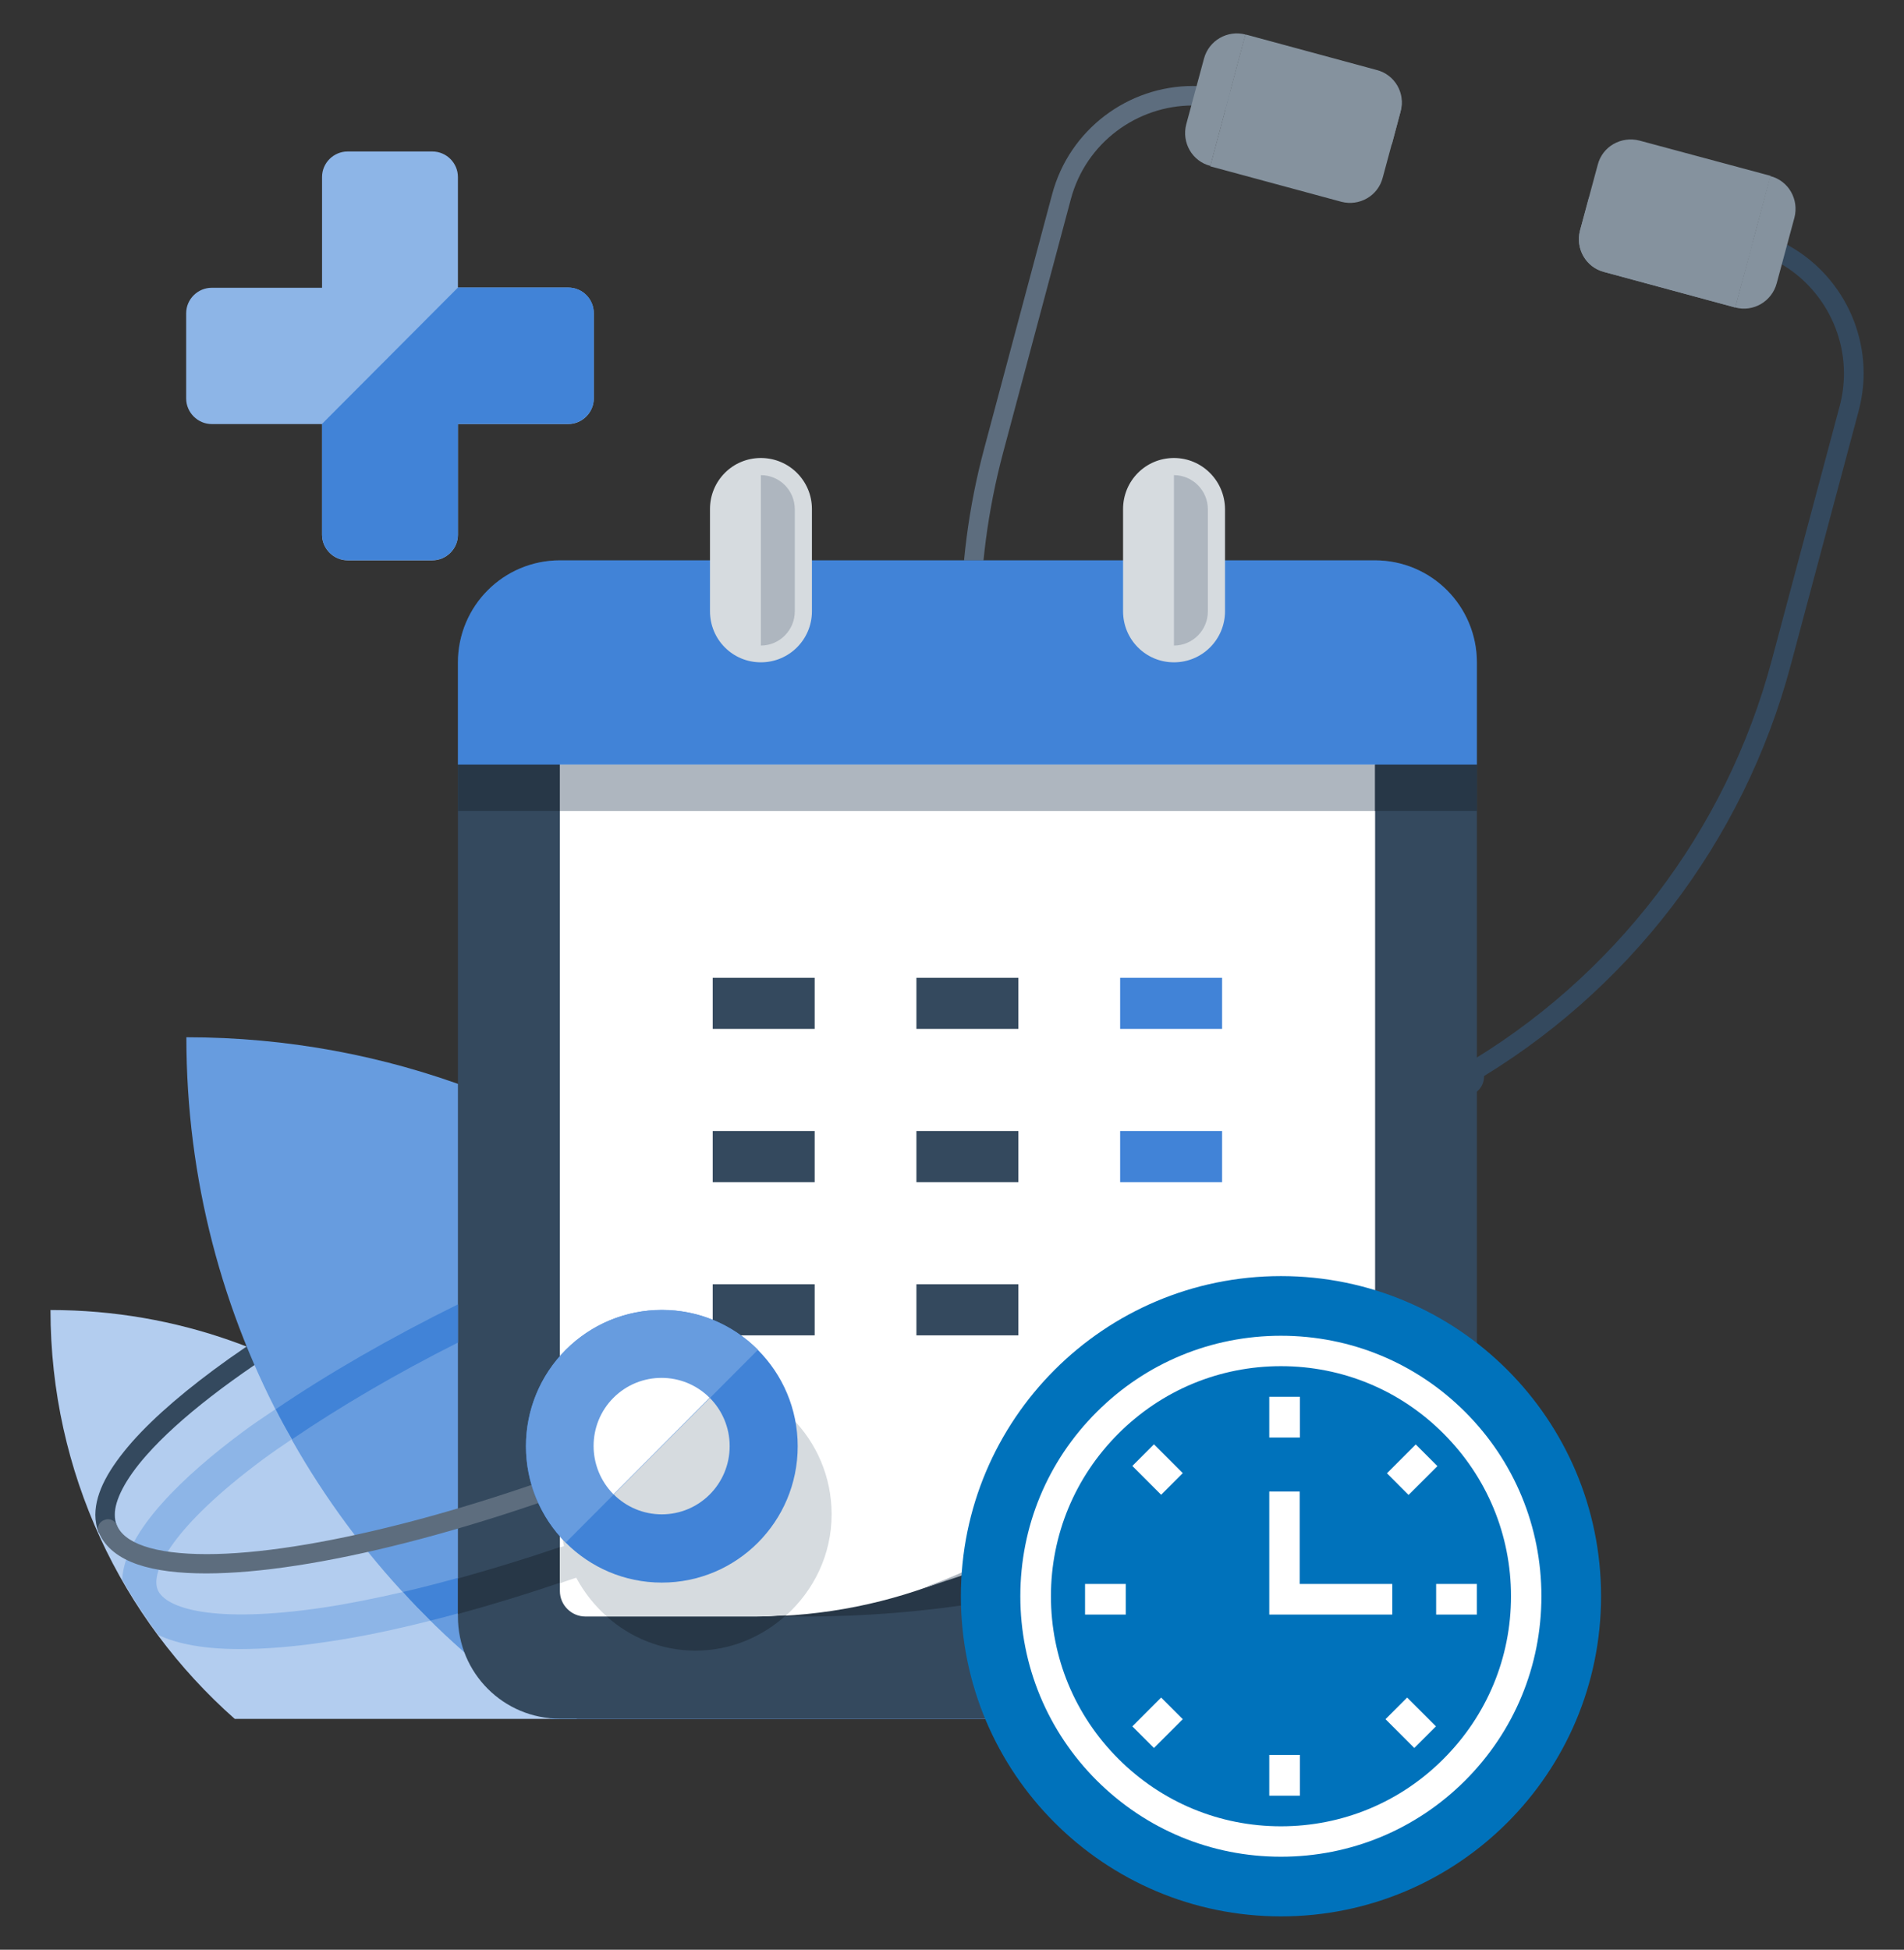 <?xml version="1.0" encoding="utf-8"?>
<!-- Generator: Adobe Illustrator 25.2.0, SVG Export Plug-In . SVG Version: 6.00 Build 0)  -->
<svg version="1.1" id="Calque_1" xmlns="http://www.w3.org/2000/svg" xmlns:xlink="http://www.w3.org/1999/xlink" x="0px" y="0px"
	 viewBox="0 0 97.67 100" style="enable-background:new 0 0 97.67 100;" xml:space="preserve">
<rect x="0" y="0" width="97.67" height="100" fill="#333333" stroke="none"/>
<style type="text/css">
	.st0{fill:#B3CDEF;}
	.st1{fill:#34495E;}
	.st2{fill:#5D6D7E;}
	.st3{fill:#85929E;}
	.st4{fill:#679CDF;}
	.st5{fill:#273747;}
	.st6{fill:#FFFFFF;}
	.st7{fill:#AEB6BF;}
	.st8{fill:#4183D7;}
	.st9{fill:#D6DBDF;}
	.st10{fill:#8DB5E7;}
	.st11{fill:#0072BB;}
</style>
<g>
	<path class="st0" d="M12.04,88.16h17.55c-3.09-12.06-14-20.97-27-20.97C2.59,75.53,6.24,83.03,12.04,88.16z"/>
	<path class="st1" d="M34.14,74.64c6.68-2.78,12.51-5.94,16.7-8.91c2.09-1.49,3.77-2.92,4.95-4.25c1.17-1.33,1.87-2.55,1.88-3.73
		c0-0.32-0.06-0.63-0.18-0.93c-0.33-0.79-1.06-1.31-1.99-1.64c-0.94-0.32-2.13-0.47-3.53-0.47c-5.4,0.01-14.14,2.18-23.54,6.08
		c-6.68,2.78-12.52,5.95-16.7,8.91c-2.09,1.49-3.77,2.92-4.95,4.25C5.6,75.3,4.9,76.52,4.89,77.69c0,0.32,0.06,0.63,0.18,0.92
		l0.92-0.38v0c-0.07-0.16-0.1-0.34-0.1-0.54h0c-0.01-0.73,0.53-1.82,1.63-3.06c1.65-1.87,4.49-4.07,8.16-6.31
		c3.67-2.24,8.16-4.53,13.13-6.59c9.31-3.87,18-6.01,23.16-6.01c1.33,0,2.43,0.14,3.2,0.41c0.79,0.27,1.22,0.65,1.39,1.07
		c0.07,0.16,0.1,0.34,0.1,0.54c0.01,0.73-0.53,1.82-1.63,3.07c-1.65,1.87-4.49,4.07-8.16,6.31c-3.67,2.24-8.16,4.52-13.13,6.59
		L34.14,74.64L34.14,74.64z"/>
	<path class="st1" d="M61.18,69.8l3.61-13.51c0.14-0.53-0.17-1.08-0.71-1.22c-0.53-0.14-1.08,0.17-1.22,0.71l-3.61,13.51
		c-0.14,0.53,0.17,1.08,0.71,1.22C60.49,70.65,61.04,70.34,61.18,69.8"/>
	<path class="st1" d="M89.79,12.88c2.88,0.77,4.8,3.41,4.8,6.27c0,0.55-0.07,1.12-0.22,1.68l-3.48,13.02l0,0
		c-2.35,8.82-8.12,16.35-16,20.91l0.5,0.87c8.11-4.7,14.05-12.44,16.47-21.52l0,0l3.48-13.02c0.17-0.65,0.26-1.3,0.26-1.94
		c0-3.31-2.2-6.34-5.54-7.24L89.79,12.88L89.79,12.88z"/>
	<path class="st2" d="M54.88,49.39c-3.04-5.28-4.6-11.23-4.6-17.23c0-2.98,0.39-5.98,1.17-8.92l0,0l3.48-13.02l0,0
		c0.77-2.9,3.4-4.81,6.26-4.81c0.55,0,1.11,0.07,1.67,0.22c0.27,0.07,0.54-0.09,0.61-0.35c0.07-0.27-0.09-0.54-0.35-0.61
		c-0.64-0.17-1.29-0.26-1.93-0.26c-3.3,0-6.33,2.21-7.22,5.56l0,0l-3.48,13.02l0,0c-0.81,3.02-1.2,6.1-1.2,9.17
		c0,6.18,1.61,12.3,4.73,17.73c0.14,0.24,0.44,0.32,0.68,0.18C54.94,49.93,55.02,49.63,54.88,49.39L54.88,49.39z"/>
	<path class="st1" d="M74.63,54.33c-1.8,1.04-3.83,1.58-5.87,1.58c-1.02,0-2.04-0.13-3.04-0.4l-3.27-0.87l0,0
		c-3-0.8-5.57-2.79-7.13-5.49c-0.28-0.48-0.89-0.64-1.37-0.37c-0.48,0.28-0.64,0.89-0.37,1.37c1.82,3.16,4.83,5.48,8.34,6.43
		l3.27,0.87l0,0c1.17,0.31,2.36,0.47,3.56,0.47c2.39,0,4.77-0.62,6.88-1.84c0.48-0.28,0.64-0.89,0.36-1.37
		C75.72,54.22,75.11,54.05,74.63,54.33L74.63,54.33z"/>
	<path class="st3" d="M63.89,1.77c-0.92-0.24-1.88,0.3-2.13,1.24l-0.91,3.37c-0.24,0.93,0.3,1.89,1.24,2.13L63.89,1.77z"/>
	<path class="st3" d="M62.08,8.53l6.73,1.82c0.92,0.24,1.88-0.3,2.12-1.24l0.91-3.37c0.24-0.93-0.29-1.89-1.24-2.13l-6.72-1.82
		L62.08,8.53z"/>
	<path class="st3" d="M70.62,3.59l-6.72-1.82l-0.9,3.37L71.4,7.4l0.45-1.7C72.1,4.79,71.56,3.83,70.62,3.59z"/>
	<path class="st3" d="M89.01,15.77c0.92,0.25,1.88-0.3,2.13-1.24l0.91-3.37c0.24-0.93-0.3-1.89-1.24-2.13L89.01,15.77z"/>
	<path class="st3" d="M90.83,9.02L84.1,7.21c-0.94-0.24-1.9,0.3-2.14,1.24l-0.91,3.37c-0.24,0.93,0.3,1.89,1.24,2.13l6.72,1.82
		L90.83,9.02z"/>
	<path class="st3" d="M82.29,13.95l6.72,1.82l0.91-3.37l-8.41-2.27l-0.46,1.7C80.81,12.75,81.35,13.71,82.29,13.95z"/>
	<path class="st4" d="M28.26,88.16h22.51C47.45,68.33,30.26,53.2,9.56,53.2C9.56,67.79,16.99,80.64,28.26,88.16z"/>
	<path class="st1" d="M28.72,28.74h41.81c2.89,0,5.23,2.34,5.23,5.24v48.93c0,2.9-2.33,5.24-5.23,5.24H28.72
		c-2.89,0-5.23-2.34-5.23-5.24V33.98C23.49,31.08,25.83,28.74,28.72,28.74z"/>
	<path class="st5" d="M36.31,82.91h4.98c6.12,0,12.2-0.98,18-2.92l7.98-2.66c1.93-0.65,3.26-2.46,3.26-4.53V41.6H36.31V82.91z"/>
	<path class="st6" d="M61.94,70.56c0.44-0.44,1.13-0.51,1.65-0.16l4.91,3.29c1.12,0.75,2.04,0.26,2.04-1.08V35.29
		c0-0.72-0.59-1.31-1.31-1.31h-39.2c-0.71,0-1.31,0.59-1.31,1.31V81.6c0,0.72,0.59,1.31,1.31,1.31h8.78
		c6.93,0,13.57-2.76,18.48-7.67L61.94,70.56z"/>
	<path class="st7" d="M68.49,73.69l-4.91-3.29c-0.52-0.35-1.2-0.28-1.66,0.16l-4.65,4.67c-2.75,2.76-6.08,4.82-9.67,6.12l0.02,0.03
		l22.32-7.44C69.57,74.12,69.05,74.05,68.49,73.69z"/>
	<path class="st8" d="M28.72,28.74h41.81c2.89,0,5.23,2.34,5.23,5.24v5.24H23.49v-5.24C23.49,31.08,25.83,28.74,28.72,28.74z"/>
	<path class="st9" d="M60.22,23.49c-1.45,0-2.61,1.17-2.61,2.62v5.24c0,1.45,1.16,2.62,2.61,2.62s2.62-1.17,2.62-2.62v-5.24
		C62.83,24.66,61.66,23.49,60.22,23.49z"/>
	<path class="st9" d="M39.03,23.49c-1.45,0-2.61,1.17-2.61,2.62v5.24c0,1.45,1.16,2.62,2.61,2.62c1.45,0,2.62-1.17,2.62-2.62v-5.24
		C41.65,24.66,40.48,23.49,39.03,23.49z"/>
	<rect x="28.72" y="39.22" class="st7" width="41.81" height="2.38"/>
	<rect x="70.53" y="39.22" class="st5" width="5.23" height="2.38"/>
	<rect x="23.49" y="39.22" class="st5" width="5.23" height="2.38"/>
	<path class="st7" d="M60.22,24.37v8.74c0.96,0,1.74-0.79,1.74-1.75v-5.24C61.96,25.15,61.17,24.37,60.22,24.37z"/>
	<path class="st7" d="M39.03,24.37v8.74c0.96,0,1.74-0.79,1.74-1.75v-5.24C40.77,25.15,39.99,24.37,39.03,24.37z"/>
	<rect x="36.56" y="50.15" class="st1" width="5.23" height="2.62"/>
	<rect x="47.01" y="50.15" class="st1" width="5.23" height="2.62"/>
	<rect x="57.46" y="50.15" class="st8" width="5.23" height="2.62"/>
	<rect x="36.56" y="58.01" class="st1" width="5.23" height="2.62"/>
	<rect x="47.01" y="58.01" class="st1" width="5.23" height="2.62"/>
	<rect x="57.46" y="58.01" class="st8" width="5.23" height="2.62"/>
	<rect x="36.56" y="65.87" class="st1" width="5.23" height="2.62"/>
	<rect x="47.01" y="65.87" class="st1" width="5.23" height="2.62"/>
	<path class="st10" d="M8.13,83.86c0.99,0.47,2.39,0.72,4.17,0.72c1.31,0,2.82-0.12,4.53-0.38c1.64-0.24,3.41-0.61,5.26-1.08
		c-0.49-0.47-0.96-0.96-1.41-1.47c-1.43,0.33-2.82,0.61-4.09,0.8c-5.66,0.84-8.1,0.04-8.5-0.91c-0.39-0.94,0.78-3.25,5.36-6.66
		c0.47-0.35,1.01-0.72,1.53-1.07c-0.28-0.51-0.56-1.03-0.84-1.54c-0.59,0.4-1.2,0.8-1.74,1.21c-2.86,2.13-6.01,5.03-6.13,7.53
		C6.84,82.02,7.47,82.97,8.13,83.86z"/>
	<path class="st8" d="M22.08,83.12c0.47-0.12,0.92-0.23,1.41-0.37v-1.82c-0.95,0.26-1.9,0.51-2.82,0.72
		C21.12,82.16,21.61,82.65,22.08,83.12z"/>
	<path class="st8" d="M23.49,68.86v-1.96c-3.5,1.73-6.67,3.56-9.35,5.38c0.26,0.52,0.54,1.03,0.84,1.54
		C17.41,72.17,20.29,70.47,23.49,68.86z"/>
	<path class="st5" d="M31.12,82.91c1.22,1.08,2.8,1.75,4.56,1.75c1.79,0,3.41-0.7,4.65-1.82c-0.52,0.04-1.03,0.07-1.55,0.07H31.12z"
		/>
	<path class="st5" d="M28.72,81.18v-1.83c-1.79,0.61-3.54,1.14-5.23,1.61v1.82C25.18,82.32,26.92,81.79,28.72,81.18z"/>
	<path class="st9" d="M29.56,80.92c0.4,0.75,0.94,1.43,1.57,1.99h7.66c0.52,0,1.03-0.05,1.55-0.07c1.41-1.28,2.32-3.11,2.32-5.17
		c0-3.86-3.12-6.99-6.97-6.99s-6.97,3.13-6.97,6.99c0,0.56,0.09,1.1,0.21,1.63l-0.21,0.07v1.84C29,81.1,29.28,81.01,29.56,80.92z"/>
	<path class="st2" d="M5.07,78.6c0.33,0.79,1.06,1.32,1.99,1.64C8,80.56,9.19,80.7,10.59,80.7c5.41-0.01,14.14-2.18,23.55-6.08
		c0.25-0.11,0.38-0.4,0.27-0.65c-0.11-0.25-0.4-0.38-0.65-0.27c-9.31,3.87-18,6.01-23.16,6.01c-1.33,0-2.43-0.14-3.21-0.41
		c-0.79-0.27-1.22-0.65-1.39-1.07c-0.11-0.26-0.4-0.38-0.65-0.27C5.08,78.05,4.96,78.34,5.07,78.6L5.07,78.6z"/>
	<path class="st8" d="M33.95,81.17c3.85,0,6.97-3.13,6.97-6.99c0-3.86-3.12-6.99-6.97-6.99c-3.85,0-6.97,3.13-6.97,6.99
		C26.98,78.04,30.1,81.17,33.95,81.17z"/>
	<path class="st9" d="M33.95,77.67c1.92,0,3.48-1.56,3.48-3.5c0-1.93-1.56-3.5-3.48-3.5s-3.49,1.57-3.49,3.5
		C30.46,76.11,32.02,77.67,33.95,77.67z"/>
	<path class="st4" d="M38.88,69.23c-2.72-2.73-7.12-2.73-9.86,0c-2.72,2.73-2.72,7.15,0,9.89L38.88,69.23z"/>
	<path class="st6" d="M36.4,71.69c-1.36-1.36-3.57-1.36-4.93,0c-1.36,1.36-1.36,3.58,0,4.95L36.4,71.69z"/>
	<path class="st10" d="M29.15,14.75h-5.66V9.08c0-0.72-0.59-1.31-1.31-1.31h-4.35c-0.71,0-1.31,0.58-1.31,1.31v5.68h-5.66
		c-0.71,0-1.31,0.58-1.31,1.31v4.37c0,0.72,0.6,1.31,1.31,1.31h5.66v5.68c0,0.72,0.6,1.31,1.31,1.31h4.35
		c0.71,0,1.31-0.59,1.31-1.31v-5.68h5.66c0.71,0,1.31-0.59,1.31-1.31v-4.37C30.46,15.33,29.87,14.75,29.15,14.75z"/>
	<path class="st8" d="M29.15,14.75h-5.66l-6.97,6.99v5.68c0,0.72,0.6,1.31,1.31,1.31h4.35c0.71,0,1.31-0.59,1.31-1.31v-5.68h5.66
		c0.71,0,1.31-0.59,1.31-1.31v-4.37C30.46,15.33,29.87,14.75,29.15,14.75z"/>
	<path class="st11" d="M65.71,65.45c9.07,0,16.42,7.35,16.42,16.42s-7.35,16.42-16.42,16.42c-9.07,0-16.42-7.35-16.42-16.42
		S56.64,65.45,65.71,65.45z"/>
	<path class="st6" d="M65.71,95.23c-3.57,0-6.92-1.39-9.45-3.91c-2.52-2.52-3.92-5.88-3.92-9.45s1.39-6.93,3.92-9.45
		c2.52-2.52,5.88-3.91,9.45-3.91c3.57,0,6.93,1.39,9.45,3.91c2.52,2.52,3.91,5.88,3.91,9.45s-1.39,6.93-3.91,9.45
		C72.64,93.84,69.28,95.23,65.71,95.23z M65.71,70.07c-3.15,0-6.11,1.23-8.34,3.46c-2.23,2.23-3.46,5.19-3.46,8.34
		s1.23,6.11,3.46,8.34c2.23,2.23,5.19,3.46,8.34,3.46c3.15,0,6.12-1.23,8.34-3.46c2.23-2.23,3.46-5.19,3.46-8.34
		s-1.23-6.11-3.46-8.34C71.83,71.3,68.86,70.07,65.71,70.07z"/>
	<rect x="65.11" y="71.64" class="st6" width="1.57" height="2.09"/>
	
		<rect x="71.34" y="74.59" transform="matrix(0.708 -0.707 0.707 0.708 -32.098 73.19)" class="st6" width="2.09" height="1.57"/>
	
		<rect x="71.6" y="87.32" transform="matrix(0.707 -0.707 0.707 0.707 -41.284 77.062)" class="st6" width="1.57" height="2.09"/>
	<rect x="65.11" y="90.01" class="st6" width="1.57" height="2.09"/>
	
		<rect x="58.35" y="87.58" transform="matrix(0.707 -0.707 0.707 0.707 -45.087 67.878)" class="st6" width="2.09" height="1.57"/>
	<rect x="55.66" y="81.24" class="st6" width="2.09" height="1.57"/>
	
		<rect x="58.61" y="74.33" transform="matrix(0.707 -0.707 0.707 0.707 -35.903 64.074)" class="st6" width="1.57" height="2.09"/>
	<polygon class="st6" points="71.42,82.81 65.11,82.81 65.11,76.5 66.67,76.5 66.67,81.24 71.42,81.24 	"/>
	<rect x="73.67" y="81.24" class="st6" width="2.09" height="1.57"/>
</g>
</svg>
